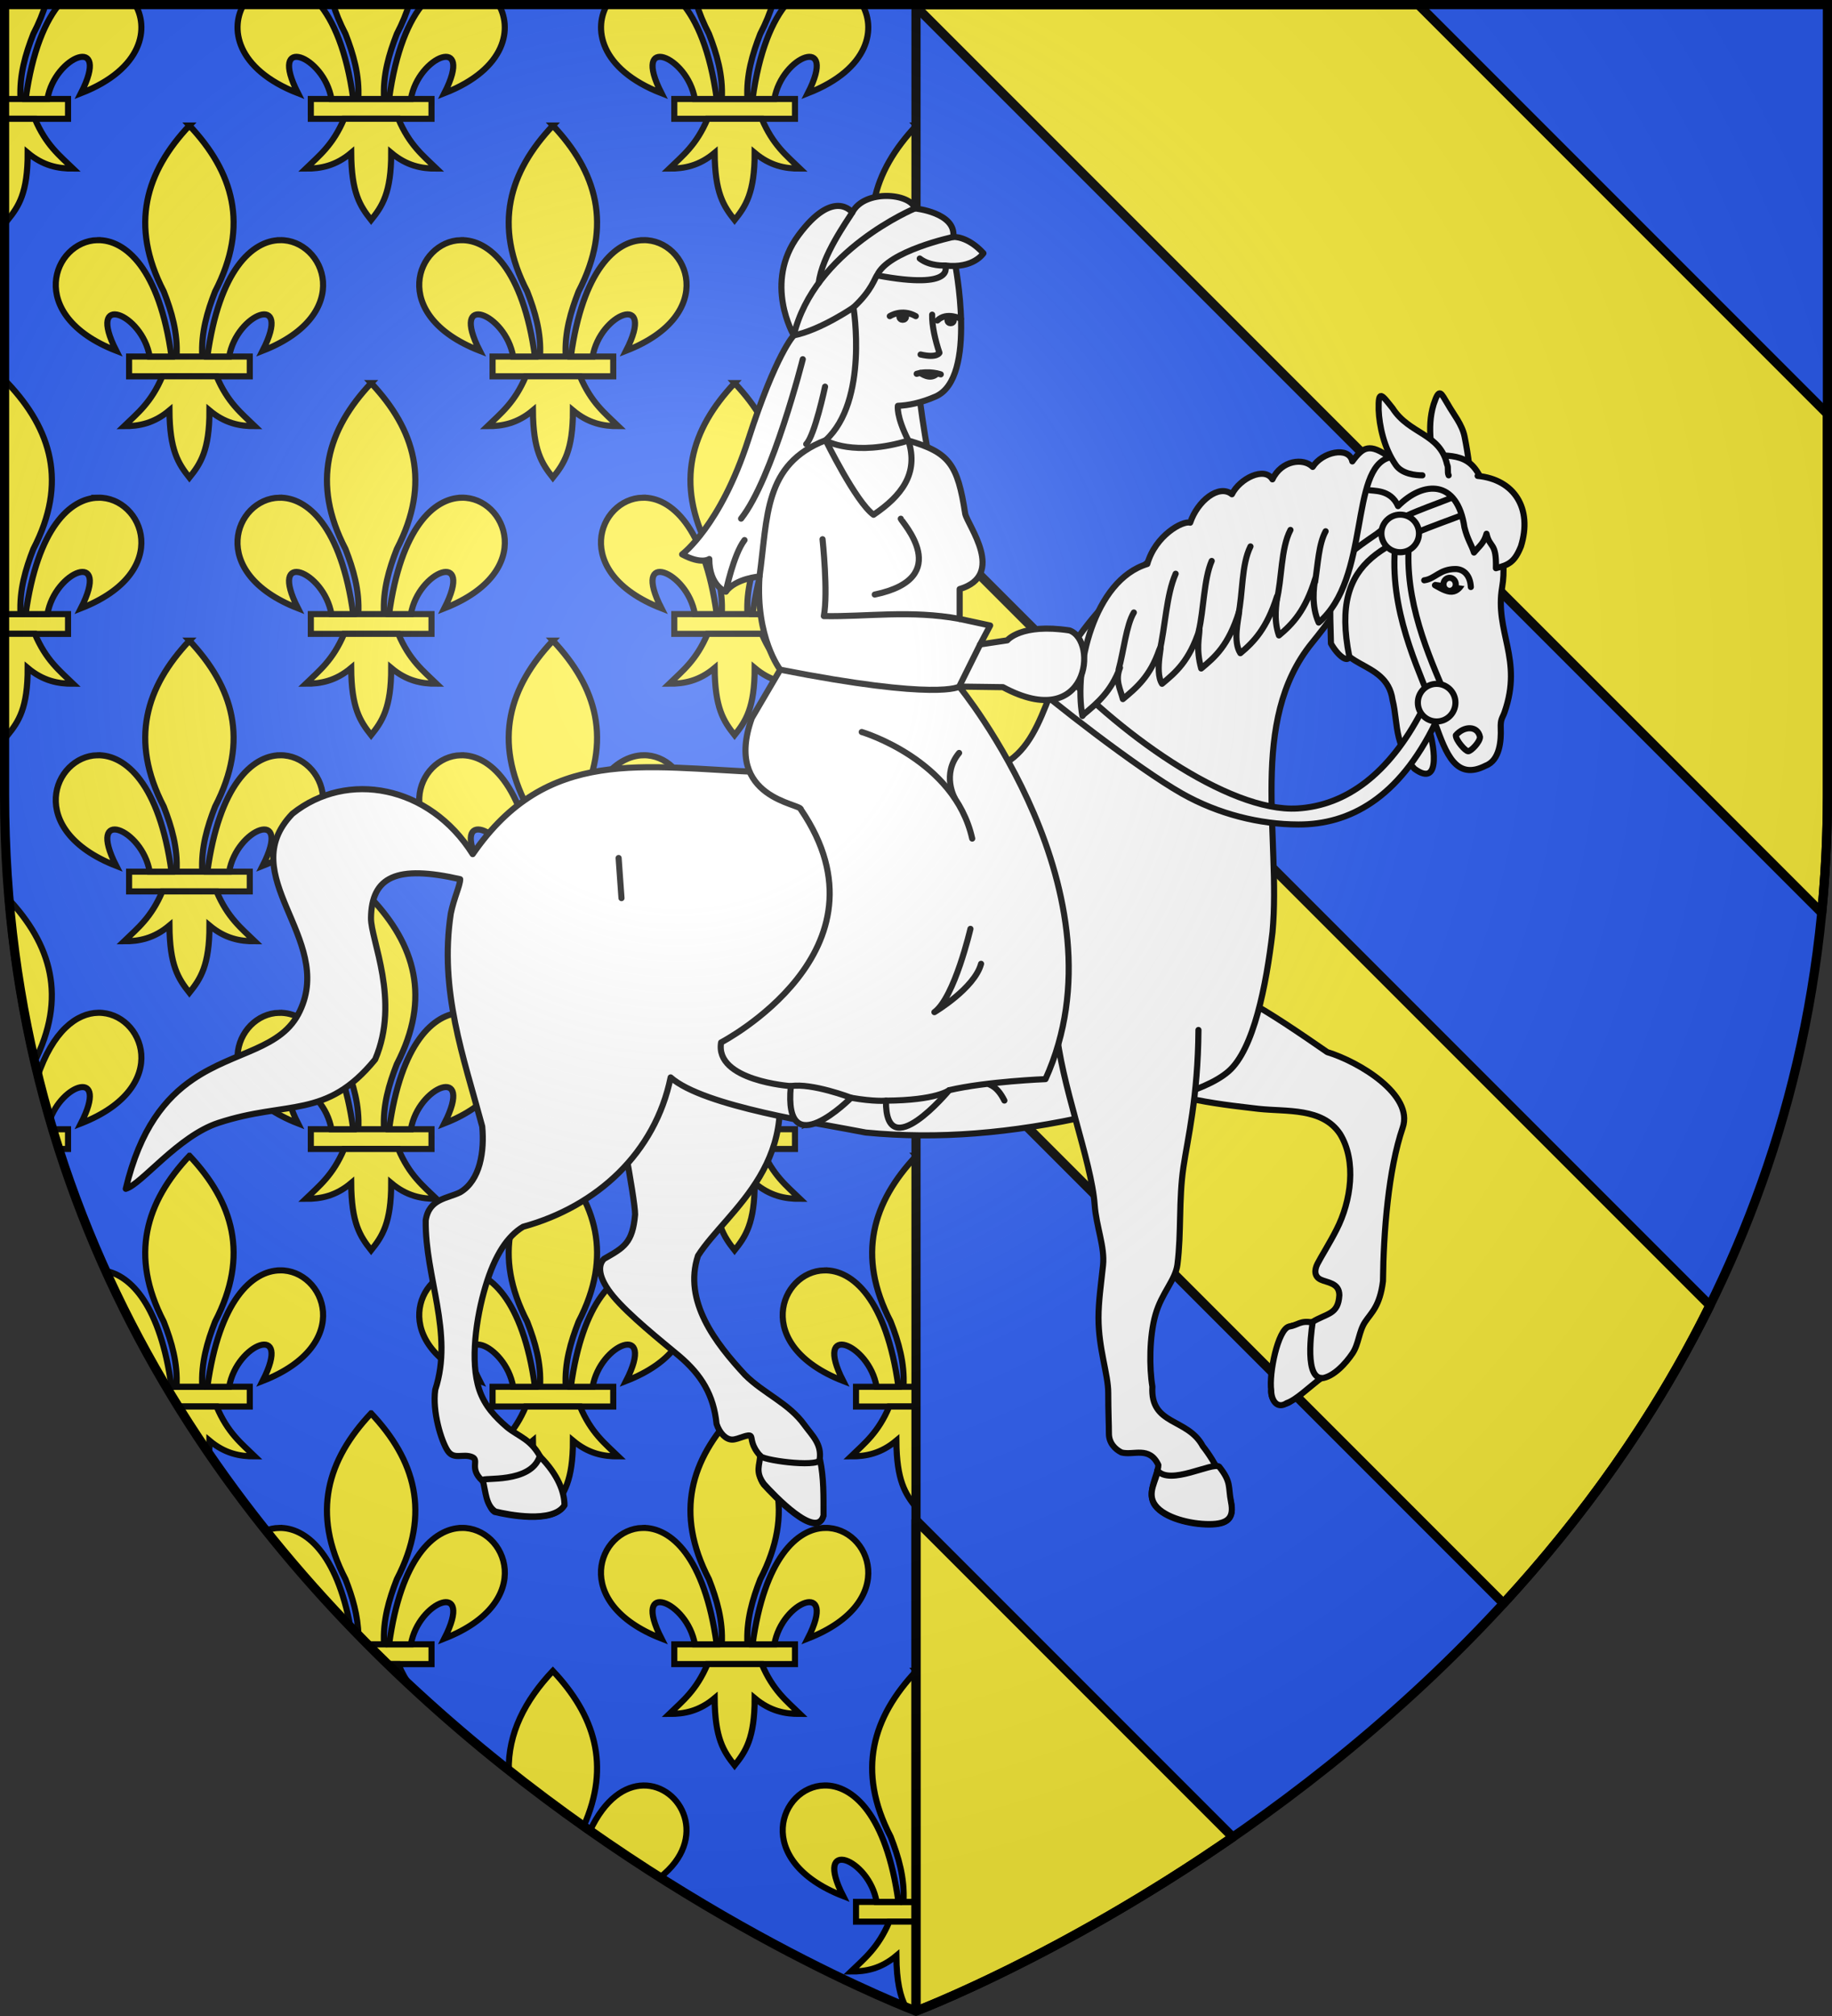 <svg height="660" width="600" xmlns="http://www.w3.org/2000/svg" xmlns:xlink="http://www.w3.org/1999/xlink"><rect width="100%" height="100%" fill="#333333" stroke="none"/><radialGradient id="a" cx="221.445" cy="226.331" gradientTransform="matrix(1.353 0 0 1.349 -77.629 -85.747)" gradientUnits="userSpaceOnUse" r="300"><stop offset="0" stop-color="#fff" stop-opacity=".314"/><stop offset=".19" stop-color="#fff" stop-opacity=".251"/><stop offset=".6" stop-color="#6b6b6b" stop-opacity=".125"/><stop offset="1" stop-opacity=".125"/></radialGradient><g><path d="m300 658.5s298.5-112.32 298.5-397.772c0-285.452 0-258.552 0-258.552h-597v258.552c0 285.452 298.5 397.772 298.5 397.772z" fill="#2b5df2" fill-rule="evenodd"/><g stroke-width=".998" transform="matrix(1.002 0 0 1.002 -66.327 -217.953)"><path d="m67.214 249.855v6.469h21.219v-6.469zm100.576.012v6.455h39.447v-6.455zm118.801 0v6.455h39.447v-6.455zm-219.377 168.301v6.469h21.219v-6.469zm15.812 168.312c.651 2.164 1.314 4.301 2 6.438h3.406v-6.438zm37.187 84.125c1.295 2.174 2.61 4.333 3.938 6.469h23.688v-6.469zm65.906 84.156c2.179 2.191 4.367 4.342 6.562 6.469h14.562v-6.469zm159.869 84.156v6.455h39.449v-6.455zm-278.775-620.5v31.438h5.688c-.417-7.81 1.609-14.638 4.188-21.25 1.823-3.513 3.204-6.895 4.188-10.188z" fill="#fcef3c" stroke="#000" stroke-width="1.996"/><path d="m85.996 218.417c-4.954 5.771-9.255 15.733-11.406 31.438h7.094c2.432-14.148 20.908-21.345 10.969-1.875 20.328-7.933 22.53-21.494 17.406-29.562zm60.187 0c-5.128 8.068-2.928 21.627 17.406 29.562-9.939-19.47 8.506-12.273 10.938 1.875h7.125c-2.154-15.722-6.474-25.669-11.438-31.438zm28.75 0c.984 3.293 2.365 6.675 4.188 10.188 2.579 6.612 4.605 13.44 4.188 21.25h8.406c-.417-7.81 1.609-14.638 4.188-21.25 1.823-3.513 3.205-6.895 4.188-10.188zm29.844 0c-4.954 5.771-9.255 15.733-11.406 31.438h7.125c2.432-14.148 20.877-21.345 10.938-1.875 20.328-7.933 22.53-21.494 17.406-29.562zm60.219 0c-5.128 8.068-2.928 21.627 17.406 29.562-9.939-19.47 8.475-12.273 10.906 1.875h7.156c-2.154-15.722-6.474-25.669-11.438-31.438zm28.75 0c.984 3.293 2.365 6.675 4.188 10.188 2.579 6.612 4.605 13.44 4.188 21.25h8.375c-.417-7.81 1.609-14.638 4.188-21.25 1.823-3.513 3.204-6.895 4.188-10.188zm29.844 0c-4.954 5.771-9.255 15.733-11.406 31.438h7.125c2.432-14.148 20.877-21.345 10.938-1.875 20.328-7.933 22.53-21.494 17.406-29.562zm-144.934 37.898c-3.639 8.592-8.137 12.071-12.504 16.293 4.895.022 9.773-.918 14.83-5.16.086 13.089 2.874 17.338 6.52 21.961 3.594-4.485 6.574-8.858 6.559-21.961 5.057 4.242 9.923 5.183 14.818 5.16-4.367-4.222-8.853-7.702-12.492-16.293zm118.801 0c-3.639 8.592-8.139 12.071-12.506 16.293 4.895.022 9.775-.918 14.832-5.16.086 13.089 2.874 17.338 6.52 21.961 3.594-4.485 6.572-8.858 6.557-21.961 5.057 4.242 9.923 5.183 14.818 5.16-4.367-4.222-8.853-7.702-12.492-16.293zm-230.242.008v31.062c.486.681.973 1.363 1.5 2.031 3.594-4.485 6.546-8.865 6.531-21.969 5.057 4.242 9.949 5.179 14.844 5.156-4.367-4.222-8.861-7.69-12.5-16.281z" fill="#fcef3c" stroke="#000" stroke-width="1.996"/><g id="b" stroke-width=".998"><path d="m108.39 334.017v6.455h39.447v-6.455zm19.719-75.478c-14.21 15.086-19.679 32.462-8.387 54.227 2.579 6.612 4.611 13.44 4.193 21.25h8.387c-.417-7.81 1.616-14.638 4.195-21.25 11.292-21.765 5.821-39.141-8.389-54.227z" fill="#fcef3c" stroke="#000" stroke-width="1.996"/><path d="m98.001 295.978c-14.329.344-23.883 24.407 6.189 36.143-9.939-19.47 8.498-12.253 10.93 1.895h7.129c-3.936-28.736-15.068-38.257-24.248-38.037zm59.668 0c-9.07.17-19.832 9.876-23.689 38.037h7.117c2.432-14.148 20.881-21.364 10.941-1.895 30.458-11.886 20.262-36.417 5.631-36.143zm-38.414 44.488c-3.639 8.592-8.137 12.071-12.504 16.293 4.895.022 9.773-.918 14.83-5.16.086 13.089 2.874 17.338 6.52 21.961 3.594-4.485 6.574-8.858 6.559-21.961 5.057 4.242 9.923 5.183 14.818 5.16-4.367-4.222-8.855-7.702-12.494-16.293z" fill="#fcef3c" stroke="#000" stroke-width="1.996"/></g><path d="m68.714 342.699c-.518.55-1.005 1.1-1.5 1.656v73.812h5.688c-.417-7.81 1.609-14.638 4.188-21.25 11.292-21.765 5.835-39.133-8.375-54.219z" fill="#fcef3c" stroke="#000" stroke-width="1.996"/><path d="m98.269 380.128c-9.07.17-19.83 9.876-23.688 38.037h7.115c2.432-14.148 20.882-21.364 10.943-1.895 30.458-11.886 20.26-36.417 5.629-36.143zm-31.055 44.477v31.094c.485.679.974 1.333 1.5 2 3.594-4.485 6.546-8.834 6.531-21.938 5.057 4.242 9.949 5.179 14.844 5.156-4.367-4.222-8.861-7.722-12.5-16.312zm1.5 86.375c-.01.011-.021.02-.031.031 1.615 18.765 4.524 36.721 8.562 53.875 11.06-21.606 5.605-38.899-8.531-53.906zm29.562 37.438c-6.93.13-14.836 5.844-19.906 21.094 1.216 4.884 2.545 9.684 3.938 14.438 3.982-12.401 19.669-17.642 10.344.625 30.458-11.886 20.256-36.43 5.625-36.156zm29.844 46.719c-14.21 15.086-19.698 32.454-8.406 54.219 2.579 6.612 4.605 13.44 4.188 21.25h8.406c-.417-7.81 1.609-14.638 4.188-21.25 11.292-21.765 5.835-39.133-8.375-54.219z" fill="#fcef3c" stroke="#000" stroke-width="1.996"/><path d="m157.669 632.578c-9.069.17-19.832 9.876-23.689 38.037h7.117c2.432-14.148 20.881-21.364 10.941-1.895 30.458-11.886 20.262-36.417 5.631-36.143zm-57.268.152c5.998 13.218 12.646 25.842 19.812 37.875h2.031c-3.598-26.267-13.208-36.483-21.844-37.875zm23.75 44.344c3.359 5.403 6.824 10.683 10.375 15.844.095-1.436.127-3.003.125-4.719 5.057 4.242 9.917 5.179 14.812 5.156-4.367-4.222-8.83-7.69-12.469-16.281zm63.344 2.219c-14.21 15.086-19.667 32.454-8.375 54.219 2.264 5.804 4.086 11.783 4.219 18.438.926.946 1.852 1.878 2.781 2.812h5.594c-.417-7.81 1.609-14.638 4.188-21.25 11.292-21.765 5.804-39.133-8.406-54.219z" fill="#fcef3c" stroke="#000" stroke-width="1.996"/><path d="m217.07 716.728c-9.069.17-19.832 9.876-23.689 38.037h7.117c2.432-14.148 20.882-21.362 10.943-1.893 30.458-11.886 20.26-36.419 5.629-36.145zm-59.668.002c-1.574.038-3.087.375-4.5.938 8.969 11.204 18.322 21.744 27.875 31.656-4.528-24.501-14.802-32.799-23.375-32.594zm35.281 44.5c2.594 2.513 5.202 4.984 7.812 7.406-1.45-2.011-2.844-4.382-4.125-7.406zm173.025 2.207c-14.21 15.086-19.679 32.464-8.387 54.229 2.579 6.612 4.611 13.44 4.193 21.25h8.389c-.417-7.81 1.614-14.638 4.193-21.25 11.292-21.765 5.821-39.143-8.389-54.229zm-118.807.012c-9.154 9.718-14.655 20.385-14.406 32.562 8.244 6.516 16.428 12.621 24.438 18.281 9.062-20.199 3.437-36.546-10.031-50.844z" fill="#fcef3c" stroke="#000" stroke-width="1.996"/><path d="m335.603 800.878c-14.329.344-23.885 24.407 6.188 36.143-9.939-19.47 8.498-12.253 10.93 1.895h7.131c-3.936-28.737-15.068-38.258-24.248-38.037zm59.666 0c-9.069.17-19.83 9.876-23.688 38.037h7.115c2.432-14.148 20.882-21.364 10.943-1.895 30.458-11.886 20.26-36.417 5.629-36.143zm-118.805.008c-5.898.11-12.504 4.249-17.469 14.875 7.823 5.477 15.457 10.543 22.844 15.219 16.297-12.61 7.077-30.327-5.375-30.094zm80.406 44.469c-3.639 8.592-8.164 12.09-12.531 16.312 4.895.022 9.787-.914 14.844-5.156.056 8.525 1.251 13.28 3.094 16.844 2.234.913 3.438 1.375 3.438 1.375s1.214-.485 3.469-1.406c1.84-3.555 3.072-8.347 3.062-16.812 5.057 4.242 9.949 5.179 14.844 5.156-4.367-4.222-8.861-7.722-12.5-16.312z" fill="#fcef3c" stroke="#000" stroke-width="1.996"/><use id="c" height="100%" stroke-width=".998" transform="translate(118.801)" width="100%" xlink:href="#b"/><use height="100%" stroke-width=".998" transform="translate(118.799)" width="100%" xlink:href="#c"/><g id="d" stroke-width=".998" transform="translate(59.4 84.15)"><path d="m108.39 334.017v6.455h39.447v-6.455zm19.719-75.478c-14.21 15.086-19.679 32.462-8.387 54.227 2.579 6.612 4.611 13.44 4.193 21.25h8.387c-.417-7.81 1.616-14.638 4.195-21.25 11.292-21.765 5.821-39.141-8.389-54.227z" fill="#fcef3c" stroke="#000" stroke-width="1.996"/><path d="m98.001 295.978c-14.329.344-23.883 24.407 6.189 36.143-9.939-19.47 8.498-12.253 10.93 1.895h7.129c-3.936-28.736-15.068-38.257-24.248-38.037zm59.668 0c-9.07.17-19.832 9.876-23.689 38.037h7.117c2.432-14.148 20.881-21.364 10.941-1.895 30.458-11.886 20.262-36.417 5.631-36.143zm-38.414 44.488c-3.639 8.592-8.137 12.071-12.504 16.293 4.895.022 9.773-.918 14.83-5.16.086 13.089 2.874 17.338 6.52 21.961 3.594-4.485 6.574-8.858 6.559-21.961 5.057 4.242 9.923 5.183 14.818 5.16-4.367-4.222-8.855-7.702-12.494-16.293z" fill="#fcef3c" stroke="#000" stroke-width="1.996"/></g><use height="100%" stroke-width=".998" transform="translate(118.801 -.002)" width="100%" xlink:href="#d"/><g id="e" stroke-width=".998" transform="translate(237.6 168.299)"><path d="m108.39 334.017v6.455h39.447v-6.455zm19.719-75.478c-14.21 15.086-19.679 32.462-8.387 54.227 2.579 6.612 4.611 13.44 4.193 21.25h8.387c-.417-7.81 1.616-14.638 4.195-21.25 11.292-21.765 5.821-39.141-8.389-54.227z" fill="#fcef3c" stroke="#000" stroke-width="1.996"/><path d="m98.001 295.978c-14.329.344-23.883 24.407 6.189 36.143-9.939-19.47 8.498-12.253 10.93 1.895h7.129c-3.936-28.736-15.068-38.257-24.248-38.037zm59.668 0c-9.07.17-19.832 9.876-23.689 38.037h7.117c2.432-14.148 20.881-21.364 10.941-1.895 30.458-11.886 20.262-36.417 5.631-36.143zm-38.414 44.488c-3.639 8.592-8.137 12.071-12.504 16.293 4.895.022 9.773-.918 14.83-5.16.086 13.089 2.874 17.338 6.52 21.961 3.594-4.485 6.574-8.858 6.559-21.961 5.057 4.242 9.923 5.183 14.818 5.16-4.367-4.222-8.855-7.702-12.494-16.293z" fill="#fcef3c" stroke="#000" stroke-width="1.996"/></g><use id="f" height="100%" stroke-width=".998" transform="translate(-118.799)" width="100%" xlink:href="#e"/><use id="g" height="100%" stroke-width=".998" transform="translate(-118.801)" width="100%" xlink:href="#f"/><use id="h" height="100%" stroke-width=".998" transform="translate(59.4 84.153)" width="100%" xlink:href="#g"/><use height="100%" stroke-width=".998" transform="translate(118.801 -.002)" width="100%" xlink:href="#h"/><g id="i" stroke-width=".998" transform="translate(237.6 336.6)"><path d="m108.39 334.017v6.455h39.447v-6.455zm19.719-75.478c-14.21 15.086-19.679 32.462-8.387 54.227 2.579 6.612 4.611 13.44 4.193 21.25h8.387c-.417-7.81 1.616-14.638 4.195-21.25 11.292-21.765 5.821-39.141-8.389-54.227z" fill="#fcef3c" stroke="#000" stroke-width="1.996"/><path d="m98.001 295.978c-14.329.344-23.883 24.407 6.189 36.143-9.939-19.47 8.498-12.253 10.93 1.895h7.129c-3.936-28.736-15.068-38.257-24.248-38.037zm59.668 0c-9.07.17-19.832 9.876-23.689 38.037h7.117c2.432-14.148 20.881-21.364 10.941-1.895 30.458-11.886 20.262-36.417 5.631-36.143zm-38.414 44.488c-3.639 8.592-8.137 12.071-12.504 16.293 4.895.022 9.773-.918 14.83-5.16.086 13.089 2.874 17.338 6.52 21.961 3.594-4.485 6.574-8.858 6.559-21.961 5.057 4.242 9.923 5.183 14.818 5.16-4.367-4.222-8.855-7.702-12.494-16.293z" fill="#fcef3c" stroke="#000" stroke-width="1.996"/></g><use id="j" height="100%" stroke-width=".998" transform="translate(-118.799)" width="100%" xlink:href="#i"/><use height="100%" stroke-width=".998" transform="translate(59.4 84.151)" width="100%" xlink:href="#j"/></g><path d="m300 658.5s298.5-112.32 298.5-397.772v-259.228h-298.5z" fill="#2b5df2" fill-rule="evenodd"/><g stroke="#000" stroke-width="3"><path d="m300 1.5v.688l296.639 296.639c.898-9.2 1.481-18.599 1.727-28.197.008-.329.016-.657.023-.986.028-1.22.051-2.443.068-3.67.018-1.365.029-2.734.033-4.107.002-.53.01-1.057.01-1.588v-124.758l-134.02-134.02zm0 165.855v165.168l192.412 192.414c25.488-27.717 49.136-60.124 67.607-97.562zm0 330.336v160.705s47.032-17.732 103.75-56.955z" fill="#fcef3c" stroke-linejoin="round"/><path d="m300 658.397 0-656.897" fill="none"/></g></g><g fill="#fff" stroke="#000" stroke-linecap="round" stroke-linejoin="round" stroke-width="1.998" transform="matrix(1.001 0 0 1.001 -909.923 4.671)"><g fill-rule="evenodd"><path d="m1160.444 337.555c13.564 37.193-13.482 53.46-23.059 68.478-4.907 14.851 5.792 28.62 15.374 38.947 6.137 6.141 14.354 9.245 19.474 16.399 2.588 3.536 5.699 6.263 4.96 11.284-.884 6.01 1.189 12.205 1.189 18.438-2.165 8.237-16.511-6.951-19.474-10.249-3.075-4.1 1.051-6.956-1.025-9.224-3.177-3.472-2.746-5.741-3.152-6.493-.617-1.144-4.1 1.025-6.149 1.025-2.05 0-4.1-2.05-5.125-5.125-.953-9.503-4.979-16.049-12.222-22.205-6.149-5.125-16.399-13.324-21.523-19.474-5.125-6.15-5.125-10.249-3.075-12.299 6.536-3.72 9.353-5.161 10.171-14.524 0-5.125-6.237-38-8.287-46.199" stroke-width="1.998"/><path d="m1291.858 314.669c14.147-.926 33.186 12.211 51.413 24.765 10.469 3.187 28.35 13.964 24.681 24.702-4.694 13.74-6.276 34.201-6.452 50.221-1.025 8.199-3.798 10.249-5.848 13.324-2.05 3.075-2.05 7.175-4.1 10.249-2.05 3.075-6.149 7.779-10.249 8.199-5.098.523-8.199 7.174-11.274 8.199-3.075 1.025-5.125-1.025-5.125-4.1 2.434-6.411 1.627-15.53 5.78-20.901 1.545-.772 4.463-.734 7.562-1.545 4.982-3.055 8.603-2.41 8.982-8.841 0-4.1-4.1-4.1-6.15-5.125-2.05-1.025-2.05-3.075-1.025-5.125 1.025-2.05 4.212-7.133 6.262-11.233 4.738-9.22 6.635-22.36 1.137-31.275-5.788-8.66-17.456-7.2-26.648-8.199-8.199-1.025-32.043-3.075-41.77-10.876" stroke-width="1.998"/><path d="m1390.251 156.574c0-6.15-.779-12.092-2.05-18.449-.803-4.019-3.689-7.368-5.502-10.627-2.189-3.519-2.712-5.734-4.61.037-2.501 8.176-.138 15.261-.138 22.888" stroke-width="1.998"/><path d="m1368.817 145.153c2.05 0 7.085-.878 10.16-.878 3.075 0 7.175 0 10.249 2.05 3.075 2.05 5.125 6.15 7.175 13.324 2.05 7.174 5.842 17.603 4.1 27.673-2.545 14.705 6.889 23.477.758 40.997-.676 1.933-1.356 2.071-1.226 5.309.147 3.661-.228 10.362-4.923 12.114-9.759 5.048-12.978-4.083-16.399-13.437-2.235-6.217-5.209-4.369-2.621 0 2.065 5.609 4.801 21.131-4.287 14.461-2.05-2.05-4.1-6.15-5.125-10.249-1.025-4.1-1.025-8.199-2.05-12.299-1.964-13.986-20.449-9.431-17.424-24.598-1.145-14.409 11.936-19.714-8.933 5.983-20.869 25.697-10.066 63.506-12.915 94.623-2.05 17.424-6.15 38.289-14.349 45.464s-28.081 11.274-44.48 14.349c-26.842 6.055-50.652 7.969-74.276 5.693-14.484-2.894-53.051-8.452-63.816-18.025-5.045 24.648-24.069 42.215-48.265 48.839-5.125 3.075-9.224 9.224-12.299 19.474s-5.125 24.598-2.05 33.823c1.776 5.326 5.26 8.944 9.071 12.234 4.011 3.28 8.033 3.873 11.336 10.566 4.456 5.524 7.266 11.728 7.266 15.122-3.701 6.021-18.581 3.063-22.645 2.05-3.075-2.05-1.02-7.355-4.1-10.249-4.362-4.1-.757-6.683-3.292-7.708-3.005-1.215-5.926 1.025-7.976-2.05-2.05-3.075-5.083-12.791-4.058-19.965 6.064-18.522-3.362-36.81-3.122-55.346 1.025-7.174 7.175-7.174 11.274-9.224 6.588-3.883 7.984-13.535 7.212-21.536-6.133-22.887-14.097-44.357-10.286-69.581 1.025-5.125 3.075-9.224 3.075-11.274-20.847-4.754-28.968-.814-29.18 12.656-.112 7.156 9.632 26.939 1.368 46.291-16.075 19.707-28.714 13.324-51.299 20.75-13.197 4.339-25.13 20.088-30.299 21.563 4.673-19.753 13.034-29.722 22.037-35.841 13.799-9.379 29.105-9.715 34.944-22.373 11.281-23.762-21.904-44.268-2.469-64.453 17.911-14.334 44.858-9.274 58.997 13.208 24.46-35.41 55.404-28.411 94.868-26.79 21.523 0 58.171.758 69.446-.267 21.599-.919 22.108-25.544 31.85-40.966 6.03-9.546 15.268-19.002 24.798-27.541 23.89-21.408 55.282-37.061 84.182-33.966z" stroke-width="1.998"/><path d="m1301.128 332.198c-.16 22.072-3.532 35.44-4.92 44.894-1.575 10.725-.632 21.298-1.953 31.773-.653 5.178-5.125 9.224-7.175 16.399-2.05 7.174-2.05 17.424-1.025 23.573-.755 12.822 11.542 10.133 16.495 19.474 4.1 5.125 8.199 13.324 9.224 18.449 1.025 5.125-1.025 7.174-7.175 7.174-6.149 0-14.542-2.05-17.616-6.15-3.075-4.1 1.025-10.249 1.025-13.324-2.959-6.286-8.154-3.034-12.074-4.1-2.05-1.025-4.1-3.075-4.1-6.15 0-3.075-.225-7.175-.225-13.324 0-6.15-3.187-14.349-3.187-24.598 0-5.166.81-10.852 1.482-17.059.661-6.108-2.223-12.721-2.732-19.838-1.025-14.349-11.164-39.832-12.609-58.127" stroke-width="1.998"/><path d="m1382.992 150.795c-.537-1.074.035-2.517-.52-3.573-2.318-10.254-12.331-9.789-17.822-18.375-3.548-4.424-4.707-6.361-4.568.54.22 5.189 1.724 12.428 5.571 17.963 2.05 3.075 6.688 3.444 8.738 3.444" stroke-width="1.998"/><path d="m1378.506 186.735c1.325-.624 2.421-2.548 4.336-2.931 2.152-.431 4.316.139 4.529 2.562-.743 1.368-2.061 2.726-4.023 2.466-1.881-.249-3.986-1.671-4.842-2.096z" stroke-width="1.998"/><path d="m1385.34 235.814c2.659-3.115 7.136-3.206 7.901.555 0 1.66-2.953 4.67-3.858 4.67s-4.043-3.564-4.043-5.225z" stroke-width="1.998"/><path d="m1390.251 187.322c-.234-4.095-2.523-5.906-5.119-5.884-5.12.044-6.57 3.215-10.136 3.688" stroke-width="1.998"/></g><path d="m1382.931 188.547a2.013 2.134 0 0 0 2.35-1.677 2.013 2.134 0 0 0 -1.558-2.507 2.013 2.134 0 0 0 -2.382 1.626 2.013 2.134 0 0 0 1.51 2.54" stroke-width="1.998"/><path d="m1390.251 162.724c-26.797 10.317-46.36 14.048-39.797 47.199-.297 2.405-3.681-.052-5.975-4.121-.709-24.473-.764-25.098 15.024-35.903 7.91-6.437 17.817-8.831 26.951-12.801m-15.959 11.776c-3.018 19.329 4.681 37.846 10.511 51.549m-14.83-51.549c-3.978 21.878 5.604 42.182 10.291 54.321-.752 1.653-1.528 3.243-2.324 4.771-10.644 20.407-24.619 30.802-40.574 31.778-22.622 1.385-59.796-25.2-81.32-49.564l-7.968 6.702c7.996 7.187 36.895 29.753 51.511 38.016 11.82 6.682 25.386 10.071 38.078 10.09 16.697.026 32.812-8.564 44.825-33.266 1.765-3.628.768-6.803 2.361-11.155" fill-rule="evenodd" stroke-width="1.998"/><path d="m1392.469 150.979c12.013 1.171 18.013 10.636 14.181 23.019-2.05 5.125-3.931 6.082-8.199 7.174.217-8.747-1.98-6.367-3.075-11.274-.84 3.042-2.151 3.831-4.1 6.15-.84-2.672-2.097-4.147-3.122-8.247-2.319-15.635-13.378-15.339-21.728-6.94-2.428-5.683-8.366-4.831-9.71-5.283" fill-rule="evenodd" stroke-width="1.998"/><path d="m1360.982 169.798c0-3.396 2.753-6.15 6.15-6.15s6.15 2.753 6.15 6.15c0 3.396-2.753 6.15-6.15 6.15s-6.15-2.753-6.15-6.15z" fill-rule="evenodd" stroke-width="1.998"/><path d="m1372.911 225.144c0-3.396 2.753-6.15 6.15-6.15s6.15 2.753 6.15 6.15c0 3.396-2.753 6.15-6.15 6.15s-6.15-2.753-6.15-6.15z" fill-rule="evenodd" stroke-width="1.998"/><g fill-rule="evenodd" stroke-width="2.307" transform="matrix(-.863 -.079 -.079 .863 1409.14 93.599)"><path d="m134.291 112.173c-2.104-11.119-11.872-17.607-14.712-17.007-1.979-8.383-9.435-15.632-14.712-12.116-2.381-6.199-11.319-11.693-14.712-7.001-2.783-7.597-10.996-9.2-14.712-6.059-2.984-5.879-12.879-9.231-14.712-3.434-3.567-5.849-5.835-7.563-13.941-2.788 14.923 5.329 2.995 46.104 21.045 64.518 3.426-6.107 3.019-12.971 2.838-16.286 2.575 12.256 6.929 17.747 11.661 22.479 2.808-6.166 1.852-11.997 2.076-14.554 2.733 12.335 7.087 17.826 11.819 22.558 3.248-4.125 1.876-12.429 1.879-15.686 2.853 13.32 7.586 18.052 12.318 22.784 2.685-7.178 1.776-11.557 1.986-14.558 2.747 12.191 7.479 16.924 12.212 21.656 3.529-4.506.791-16.932 2.205-12.675 2.527 10.309 7.26 15.041 11.992 19.774 1.308-3.765 3.656-6.749 2.16-11.71 2.572 9.343 7.305 14.076 12.037 18.808l.432.651c4.959-17.601.422-51.449-19.161-59.356z"/><path d="m70.587 113.131c-.463-6.723-.036-14.355-2.23-19.4m16.053 27.744c-1.316-8.378.259-19.678-2.775-27.036m16.693 34.056c-1.05-8.824.613-19.164-2.23-26.473m16.527 33.584c-1.163-8.291-.096-19.658-2.453-26.796m16.536 36.116c-1.383-9.73-.616-21.749-3.419-30.073m18.143 37.969c-1.287-7.06-1.326-16.979-3.759-21.962"/></g><g fill-rule="evenodd" stroke-width="2.307" transform="matrix(-.866 0 0 .866 1399.821 88.487)"><path d="m129.508 447.731c-4.709 5.868-20.684-3.195-23.351-1.409-4.732 5.916-3.338 7.502-4.521 13.418-1.183 5.916 1.183 8.282 8.282 8.282 7.099 0 16.786-2.366 20.335-7.099 3.549-4.732-.745-9.643-.745-13.192z"/><path d="m279.587 442.123c0 1.708-21.239 4.564-22.671 1.681-1.432 6.749-1.3 13.87-1.3 20.948 2.499 9.508 19.059-8.023 22.479-11.831 3.549-4.732 1.493-7.249 1.493-10.798z"/><path d="m384.353 451.437c.423-1.185-18.187 1.443-21.517-9.046-7.099 7.099-9.355 13.778-9.355 18.511 4.272 6.95 21.449 3.535 26.14 2.366 3.549-2.366 3.549-7.099 4.732-11.831z"/><path d="m70.831 391.892c-.251-1.13 3.708 20.632-3.282 20.947 4.732 3.549 9.465 8.282 13.014 9.465 3.768 2.496 5.916-1.183 5.916-4.732.911-6.525-2.534-22.96-6.672-24.127-3.46-.527-4.243-2.469-8.975-1.553z"/></g><path d="m1112.356 289.074-.94-13.128" fill-rule="evenodd" stroke-width="1.998"/><path d="m1232.759 350.027c2.194.897 3.678 2.86 4.876 5.251" fill-rule="evenodd" stroke-width="1.998"/></g><g stroke="#000" stroke-linecap="round" stroke-linejoin="round" stroke-width="2" transform="translate(0)"><g fill="#fff"><path d="m300.221 122.381s3.096 28.22 5.805 32.796c2.709 4.576-12.965 5.529-12.965 5.529l-4.838-32.986z"/><path d="m328.473 224.963-14.319-.191s55.729 67.88 28.252 128.513c0 0-19.35.763-31.541 3.623 0 0-20.898 25.169-20.705 3.432 0 0-3.87.381-11.417-.953 0 0-22.253 22.499-19.737-3.813 0 0-24.962-1.716-22.834-14.3 0 0 57.664-29.936 26.123-76.269.439-1.949-25.535-3.37-16.061-29.936l9.288-15.826s-8.127-10.487-6.773-30.508c0 0-3.483-33.558 9.869-42.711l10.162-6.356 2.609-3.75s9.288 4.957 8.127-35.274c0 0 4.257-8.58 8.514-11.25 4.257-2.669 24.664-3.574 24.664-3.574s7.651 37.895-6.281 43.997c-4.796 2.101-9.02 2.912-12.345 3.045 0 0-.62 3.372 3.444 11.38 13.45 3.892 16.103 7.768 18.608 23.95.781 3.749 13.464 20.069-1.82 24.659v9.769l9.988 2.157-3.284 6.202 8.894-1.348s4.515-5.663 20.387-3.236c9.482 3.337 6.312 33.722-21.813 18.567z"/><path d="m322.087 82.912s-3.29 5.148-12.578 4.004c0 0 4.064 8.199-22.253 3.241-.764.753-1.621 4.838-7.74 10.487 0 0 5.031 30.508-9.095 43.473-20.345 7.865-18.956 25.142-21.672 44.617 0 0-7.74.572-11.03 4.958 0 0-5.418-1.824-5.418-10.678 0 0-2.516 1.907-8.901-1.525 0 0 12.578-9.343 21.672-37.562s14.9-34.13 14.9-34.13-10.062-17.161 1.548-32.796c11.61-15.635 17.609-7.436 17.609-7.436 3.963-7.652 19.003-6.348 20.511-1.335 0 0 13.545 1.335 12.578 9.343 0 0 4.644-.381 9.869 5.339z"/><path d="m312.218 77.573s-21.479 4.576-24.962 12.584"/><path d="m279.516 100.645s-10.836 7.436-19.544 9.152"/><path d="m299.641 68.23s-33.089 13.728-39.668 41.567"/><path d="m270.421 144.118s9.869 20.211 15.674 24.406c9.039-6.107 14.891-13.424 11.417-24.282-17.608 5.371-27.091.151-27.091-.125z"/><path d="m295.016 169.826c.07.835 17.847 19.311-8.534 24.82"/></g><path d="m269.391 176.532s1.869 17.492.421 25.169c14.134.253 28.318-2.048 44.488.92" fill="none"/><path d="m321.004 210.98-6.851 13.792s-6.56 4.699-58.632-5.53" fill="#fff"/><path d="m282.225 239.645s30.38 8.962 36.185 34.893" fill="#fff"/><path d="m317.83 304.092s-5.225 22.499-11.804 27.266c0 0 13.158-7.818 15.287-15.826" fill="#fff"/><path d="m291.417 103.505s3.931-2.608 8.514 0" fill="#fff"/><path d="m314.744 104.396s-4.702-2.464-7.75.539" fill="#fff"/><path d="m262.92 117.604s-9.787 38.971-20.203 52.191" fill="none"/><path d="m270.216 126.583s-3.367 15.994-6.173 18.8" fill="none"/><path d="m237.719 193.693s2.473-12.112 6.12-16.883" fill="none"/><path d="m310.864 356.909s-3.989 3.311-20.705 3.432m-11.417-.953s-12.85-4.913-19.737-3.813" fill="none"/><path d="m279.129 69.565c-1.76 2.907-9.933 14.143-10.974 23.024" fill="none"/><path d="m309.509 86.916s-4.929.334-8.287-2.282" fill="none"/><circle cx="295.647" cy="103.614" fill-rule="evenodd" r="1.079"/><circle cx="311.345" cy="104.781" fill-rule="evenodd" r="1.029"/><path d="m308.112 122.557s-3.883-1.372-7.891-.175" fill="none"/><path d="m301.432 122.094s3.178 2.518 5.442.254" fill="none"/><path d="m305.291 103.013c-.105 3.497 1.008 8.434 2.385 12.487 0 0-.702 1.824-6.173.561" fill="none"/><path d="m312.667 261.248s-4.355-7.754 1.452-14.749" fill="none"/></g><path d="m300 658.5s298.5-112.32 298.5-397.772c0-285.452 0-258.552 0-258.552h-597v258.552c0 285.452 298.5 397.772 298.5 397.772z" fill="url(#a)" fill-rule="evenodd"/><path d="m300 658.397s-298.5-112.418-298.5-398.119v-258.778l597.0 0v258.778c0 285.701-298.5 398.119-298.5 398.119z" fill="none" stroke="#000" stroke-width="3"/></svg>
